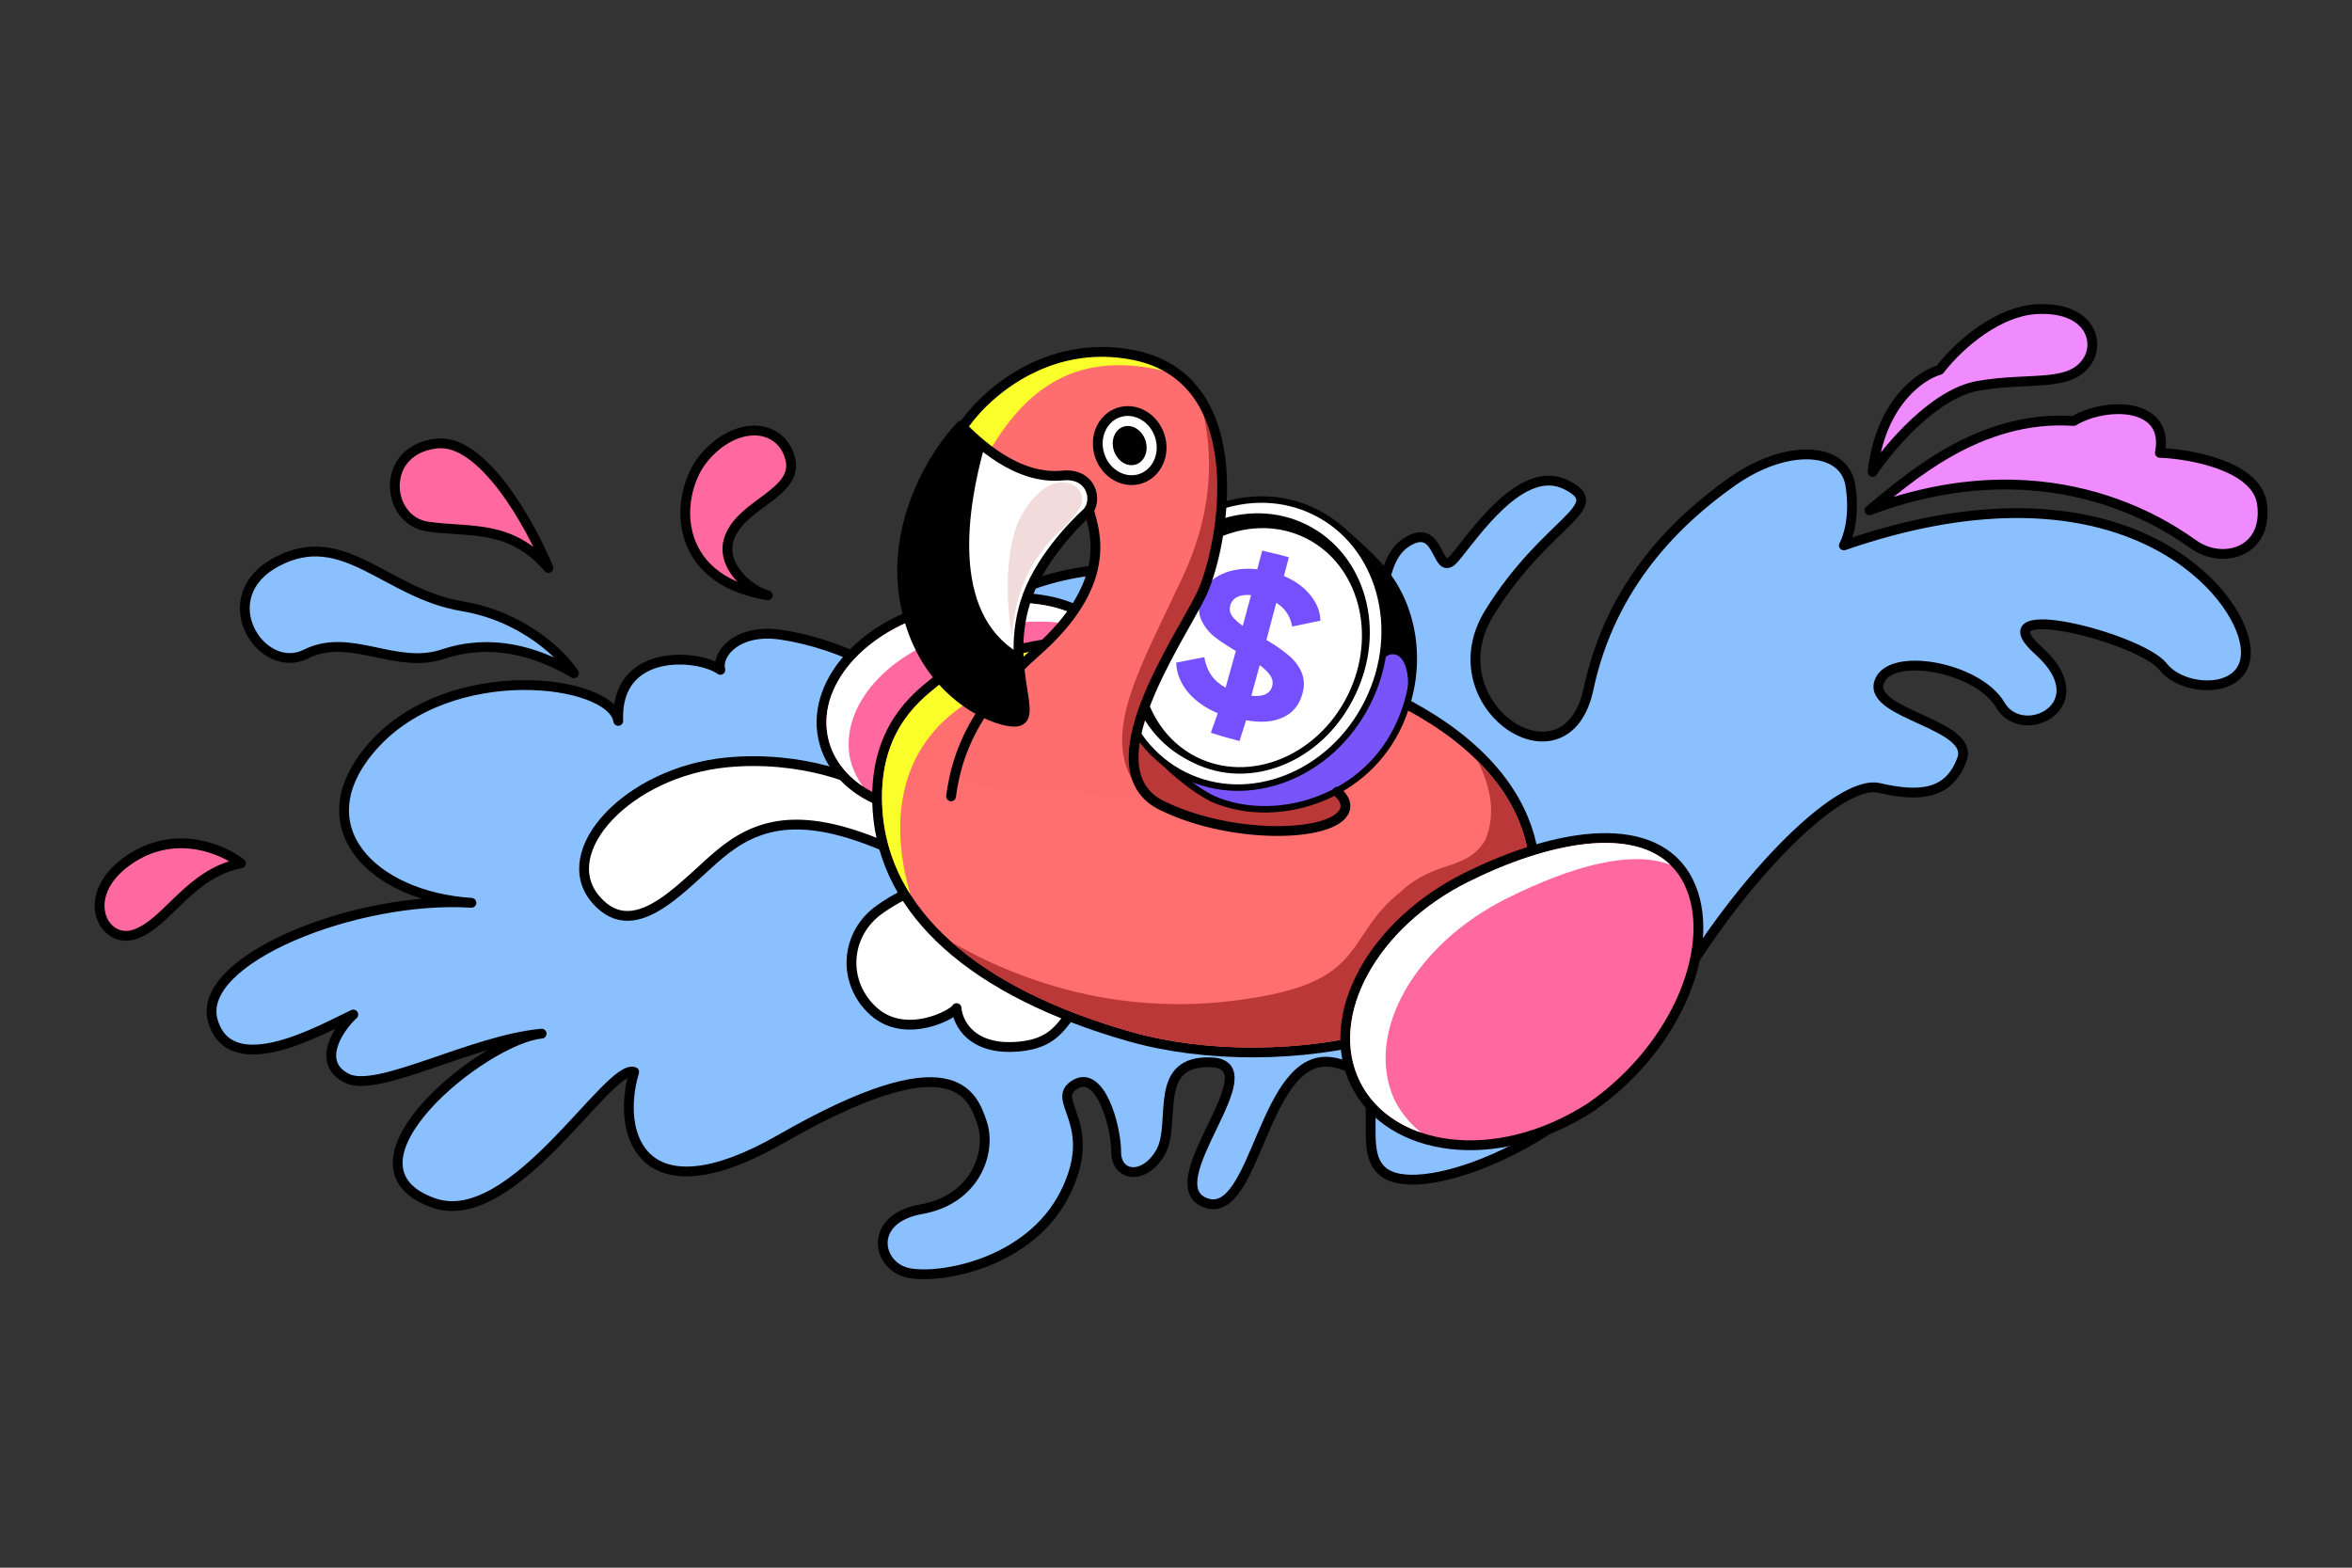 <svg width="240" height="160" viewBox="0 0 240 160" fill="none" xmlns="http://www.w3.org/2000/svg">
<rect x="0" y="0" width="240" height="160" fill="#333333" stroke="none"/>
<mask id="mask0_43_3028" style="mask-type:alpha" maskUnits="userSpaceOnUse" x="0" y="0" width="240" height="160">
<rect width="240" height="160" rx="16" fill="#D9D9D9"/>
</mask>
<g mask="url(#mask0_43_3028)">
<path d="M47.168 61.875C53.421 62.917 57.373 66.869 58.567 68.715C54.659 66.435 50.099 65.132 45.214 66.76C40.328 68.389 35.769 64.481 31.209 66.76C26.649 69.04 21.438 60.898 28.278 57.316C35.117 53.733 39.351 60.572 47.168 61.875Z" fill="#8BC0FF" stroke="black" stroke-linecap="round" stroke-linejoin="round"/>
<path d="M44.562 45.265C49.252 44.744 54.115 53.516 55.961 57.967C52.053 53.408 47.819 54.384 43.585 53.733C39.351 53.081 38.699 45.917 44.562 45.265Z" fill="#FF699F" stroke="black" stroke-linecap="round" stroke-linejoin="round"/>
<path d="M13.527 87.519C18.118 84.635 22.812 86.714 24.585 88.114C19.311 89.135 17.08 94.234 13.758 95.36C10.436 96.486 7.789 91.125 13.527 87.519Z" fill="#FF699F" stroke="black" stroke-linecap="round" stroke-linejoin="round"/>
<path d="M74.428 54.893C73.386 57.759 76.599 60.321 78.336 60.756C68.24 59.127 68.874 50.29 71.823 46.751C75.079 42.843 79.639 43.168 80.616 46.751C81.593 50.334 75.731 51.311 74.428 54.893Z" fill="#FF699F" stroke="black" stroke-linecap="round" stroke-linejoin="round"/>
<path d="M79.696 64.785C86.21 65.762 92.29 69.236 94.026 71.95L93.375 66.739C90.987 64.676 93.311 65.95 100.54 61.853C110.311 56.317 120.082 57.619 126.596 60.876C134.758 64.957 135.389 69.996 138.646 67.39C141.903 64.785 139.949 57.619 143.532 55.34C147.114 53.06 146.463 59.248 148.417 56.968C150.371 54.688 155.257 47.197 159.816 49.477C164.376 51.757 157.862 53.06 152 62.505C146.137 71.95 159.816 81.069 162.096 70.321C164.376 59.574 171.216 53.06 176.752 49.151C182.289 45.243 188.152 45.569 188.803 49.477C189.324 52.604 188.586 54.905 188.152 55.665C214.533 46.546 226.909 58.596 228.863 64.785C230.817 70.973 223.001 70.973 220.721 68.042C218.441 65.11 201.831 60.876 208.019 66.413C214.207 71.95 206.39 75.858 204.11 71.95C201.831 68.042 192.711 66.413 191.734 69.67C190.757 72.927 201.505 73.904 200.202 77.487C198.899 81.069 195.968 81.395 191.734 80.418C187.5 79.441 176.752 90.514 169.913 102.891C163.073 115.267 147.44 121.781 142.229 120.152C137.018 118.524 143.206 109.73 136.041 108.427C128.876 107.125 128.224 124.712 123.013 122.758C117.802 120.804 129.853 108.753 123.664 108.427C117.476 108.102 120.082 114.616 118.453 117.547C116.825 120.478 113.894 120.152 113.894 117.547C113.894 114.941 112.265 109.079 109.66 110.707C107.054 112.336 112.265 114.616 108.683 121.781C105.1 128.946 95.981 130.574 92.724 129.923C89.467 129.272 88.49 124.386 94.026 123.409C99.563 122.432 101.192 117.547 100.215 114.616C99.238 111.684 97.283 106.147 79.696 116.244C65.626 124.321 62.76 115.918 64.714 109.404C62.109 108.427 52.338 125.689 44.196 122.758C33.492 118.905 49.407 106.029 55.269 105.496C48.105 106.147 38.529 111.619 35.402 110.056C32.275 108.492 34.425 105.062 36.053 103.542C33.014 104.953 23.547 110.447 21.724 104.193C19.9 97.94 36.379 91.386 48.105 92.143C38.008 91.491 30.842 84.326 38.008 76.184C45.925 67.187 62.434 69.344 63.086 73.578C62.76 66.087 71.228 66.739 73.508 68.367C73.074 66.739 75.248 64.117 79.696 64.785Z" fill="#8BC0FF" stroke="black" stroke-linecap="round" stroke-linejoin="round"/>
<path d="M74.159 77.812C81.535 77.098 88.272 79.44 90.769 81.72C93.483 84.543 97.283 89.472 90.769 86.606C82.627 83.023 78.067 83.674 74.159 86.606C70.251 89.537 65.04 96.702 60.806 91.817C56.572 86.931 64.063 78.789 74.159 77.812Z" fill="white"/>
<path d="M89.792 92.794C93.049 90.514 95.003 90.344 96.957 90.188C105.1 89.537 112.916 95.942 116.173 99.633C107.705 100.936 110.311 106.147 104.123 106.798C99.172 107.32 97.717 104.41 97.609 102.89C97.283 103.541 92.398 106.147 89.141 103.216C85.884 100.285 86.202 95.306 89.792 92.794Z" fill="white"/>
<path d="M74.159 77.812C81.535 77.098 88.272 79.44 90.769 81.72C93.483 84.543 97.283 89.472 90.769 86.606C82.627 83.023 78.067 83.674 74.159 86.606C70.251 89.537 65.04 96.702 60.806 91.817C56.572 86.931 64.063 78.789 74.159 77.812Z" stroke="black" stroke-linecap="round" stroke-linejoin="round"/>
<path d="M89.792 92.794C93.049 90.514 95.003 90.344 96.957 90.188C105.1 89.537 112.916 95.942 116.173 99.633C107.705 100.936 110.311 106.147 104.123 106.798C99.172 107.32 97.717 104.41 97.609 102.89C97.283 103.541 92.398 106.147 89.141 103.216C85.884 100.285 86.202 95.306 89.792 92.794Z" stroke="black" stroke-linecap="round" stroke-linejoin="round"/>
<path d="M211.601 42.964C201.831 42.312 194.665 48.934 190.757 52.083C209.973 44.918 222.264 54.523 223.978 55.665C226.909 57.619 231.469 56.317 230.817 51.431C230.296 47.523 223.435 46.328 220.395 46.22C221.437 41.009 214.858 41.009 211.601 42.964Z" fill="#EF8BFF" stroke="black" stroke-linecap="round" stroke-linejoin="round"/>
<path d="M207.693 31.563C212.578 31.238 214.207 34.169 213.23 36.449C211.601 39.706 207.367 38.403 201.831 39.38C197.401 40.162 192.82 45.568 191.083 48.174C191.864 41.139 195.968 38.294 197.922 37.752C200.202 34.82 204.06 31.805 207.693 31.563Z" fill="#EF8BFF" stroke="black" stroke-linecap="round" stroke-linejoin="round"/>
<path d="M101.329 81.857L101.338 81.854L101.347 81.851C105.357 80.381 108.595 77.879 110.709 75.102C112.814 72.337 113.846 69.24 113.314 66.596C112.741 63.748 110.447 62.13 107.42 61.431C104.397 60.733 100.54 60.915 96.576 61.728C92.559 62.552 89.133 64.451 86.846 66.88C84.56 69.307 83.384 72.302 83.982 75.277C84.581 78.253 86.846 80.585 89.972 81.823C93.1 83.061 97.117 83.22 101.329 81.857Z" fill="#FF699F" stroke="black"/>
<path fill-rule="evenodd" clip-rule="evenodd" d="M112.17 64.975C109.528 63.062 104.823 63.088 99.262 64.229C91.407 65.84 85.784 71.505 86.691 77.177C86.92 78.319 87.383 79.353 88.045 80.252C86.172 78.998 84.889 77.24 84.473 75.173C83.358 69.628 88.821 63.826 96.676 62.215C103.563 60.802 109.991 61.343 112.17 64.975Z" fill="white"/>
<path d="M95.692 69.383C95.66 69.399 95.629 69.419 95.601 69.442C95.505 69.521 95.401 69.605 95.29 69.694C94.331 70.465 92.865 71.644 91.655 73.506C90.297 75.596 89.273 78.522 89.544 82.682C90.226 93.144 99.338 101.241 115.264 105.789C122.878 107.963 132.923 107.999 141.195 105.636C149.438 103.281 156.141 98.464 156.625 90.778C157.105 83.165 152.474 77.423 146.227 73.435C139.98 69.446 132.027 67.145 125.608 66.407C113.006 64.958 105.877 64.238 95.692 69.383Z" fill="#FF6F6F" stroke="black" stroke-linecap="round" stroke-linejoin="round"/>
<path fill-rule="evenodd" clip-rule="evenodd" d="M150.801 77.688C154.296 81.176 156.457 85.516 156.127 90.748C155.2 105.46 130.447 109.604 115.403 105.309C107.551 103.067 101.421 99.977 97.153 96.198C104.552 100.41 115.747 104.361 129.65 101.521C135.886 100.247 137.358 98.028 139.057 95.467C139.991 94.059 140.994 92.547 142.896 91.033C144.689 89.389 146.279 88.859 147.676 88.393C149.194 87.887 150.484 87.457 151.555 85.758C152.717 82.944 152.039 80.243 150.801 77.688Z" fill="#BB3838"/>
<path d="M115.062 81.207C111.395 78.509 108.177 66.579 125.85 69.935C128.21 70.383 120.429 70.128 120.391 73.192C120.657 75.886 127.259 73.874 132.742 77.753C119.04 76.725 115.098 79.276 115.062 81.207Z" fill="#BB3838"/>
<path fill-rule="evenodd" clip-rule="evenodd" d="M134.745 68.831C92.715 62.391 89.429 79.379 92.883 91.262C91.201 88.612 90.243 85.727 90.042 82.643C89.541 74.957 93.573 71.711 95.602 70.077C95.713 69.988 95.818 69.903 95.916 69.823C105.956 64.751 112.949 65.448 125.549 66.897C128.407 67.226 131.569 67.867 134.745 68.831Z" fill="#FBFF2A"/>
<path d="M117.518 81.977C132.056 88.023 137.078 83.787 137.315 82.743C137.049 80.049 131.362 77.55 121.867 77.808C114.271 78.014 115.803 80.673 117.518 81.977Z" fill="#BB3838"/>
<path d="M118.309 62.356C115.875 67.24 114.389 71.305 116.543 75.294C118.344 77.664 121.352 80.332 123.728 81.518C129.827 84.224 138.846 81.835 142.537 74.431C145.285 68.916 144.638 62.698 141.4 58.504C140.275 57.048 138.132 55.12 136.385 53.662C133.078 52.028 129.508 52.327 126.286 53.969C123.047 55.619 120.169 58.623 118.309 62.356Z" fill="#7954FB" stroke="black" stroke-width="0.662"/>
<path fill-rule="evenodd" clip-rule="evenodd" d="M142.376 75.353C142.509 75.117 142.638 74.877 142.761 74.63C145.562 69.01 144.911 62.655 141.589 58.354C140.434 56.858 138.246 54.895 136.495 53.435C136.355 53.365 136.216 53.3 136.076 53.237C135.949 53.291 135.904 53.366 135.91 53.437L140.216 69.346C140.435 68.252 141.165 66.558 142.333 66.792C143.792 67.084 144.449 70.587 142.333 75.404C142.347 75.387 142.361 75.37 142.376 75.353Z" fill="black"/>
<path d="M115.492 59.688C111.782 67.13 114.219 75.807 120.836 79.105C127.453 82.403 135.849 79.124 139.558 71.682C143.267 64.24 140.83 55.562 134.213 52.265C127.596 48.967 119.201 52.245 115.492 59.688Z" fill="white" stroke="black" stroke-width="0.662"/>
<path d="M116.75 60.312C113.505 66.824 115.669 74.428 121.492 77.331C127.315 80.233 134.69 77.383 137.936 70.871C141.181 64.359 139.016 56.755 133.193 53.853C127.371 50.951 119.996 53.801 116.75 60.312Z" fill="black" stroke="black" stroke-width="0.662"/>
<path d="M117.564 61.056C114.39 67.424 116.411 74.798 121.966 77.567C127.521 80.335 134.626 77.51 137.8 71.142C140.974 64.773 138.952 57.4 133.397 54.631C127.842 51.863 120.737 54.688 117.564 61.056Z" fill="white" stroke="black" stroke-width="0.662"/>
<path d="M129.227 65.314C130.118 65.839 130.851 66.345 131.424 66.829C132.021 67.311 132.468 67.878 132.773 68.534C133.082 69.194 133.132 69.927 132.923 70.725C132.604 71.953 131.904 72.801 130.814 73.269C129.742 73.725 128.588 73.746 127.15 73.515C126.961 74.192 126.671 74.956 126.482 75.633C125.423 75.359 124.61 75.123 123.562 74.792C123.755 74.122 124.061 73.463 124.254 72.79C123.003 72.262 121.996 71.553 121.23 70.653C120.471 69.744 120.067 68.737 120.017 67.627C120.972 67.443 121.927 67.259 122.884 67.073C123.018 67.807 123.259 68.426 123.611 68.928C123.963 69.433 124.446 69.848 125.062 70.181C125.413 68.933 125.762 67.685 126.108 66.439C125.209 65.91 124.466 65.417 123.878 64.953C123.311 64.479 122.885 63.926 122.592 63.294C122.303 62.659 122.27 61.94 122.5 61.136C122.833 59.967 123.532 59.132 124.6 58.632C125.664 58.126 126.895 57.95 128.289 58.101C128.459 57.465 128.628 56.831 128.796 56.198C129.948 56.488 130.46 56.569 131.516 56.875C131.35 57.513 131.177 58.148 131.013 58.788C132.138 59.259 133.034 59.908 133.696 60.722C134.373 61.547 134.722 62.423 134.733 63.344C133.773 63.547 132.814 63.748 131.856 63.947C131.662 62.868 131.121 62.062 130.229 61.527C129.896 62.791 129.562 64.054 129.227 65.314ZM125.536 61.794C125.431 62.173 125.489 62.525 125.704 62.851C125.941 63.179 126.309 63.521 126.809 63.88C127.092 62.834 127.376 61.786 127.66 60.737C127.112 60.68 126.645 60.745 126.258 60.924C125.885 61.111 125.646 61.399 125.536 61.794ZM127.692 71.007C128.271 71.072 128.737 71.031 129.091 70.874C129.467 70.71 129.709 70.433 129.815 70.037C129.913 69.654 129.853 69.296 129.63 68.962C129.413 68.615 129.045 68.257 128.539 67.887C128.258 68.929 127.975 69.969 127.692 71.007Z" fill="#7650FF"/>
<path d="M115.018 35.981C104.89 35.349 99.321 41.158 97.802 44.141C98.026 44.119 98.845 44.378 100.325 45.593C102.175 47.111 104.329 48.258 108.436 48.532C111.722 48.752 111.62 50.938 111.159 52.004L111.558 56.045C111.487 58.772 111.416 61.499 104.843 67.248C99.585 71.848 97.614 77.823 97.285 80.235L117.485 81.641C114.492 78.876 115.44 74.703 116.858 71.843C117.992 69.554 120.346 64.698 121.381 62.555C123.324 60.187 124.084 55.488 124.221 53.434C126.473 40.427 119.024 36.379 115.018 35.981Z" fill="#FF6E6E"/>
<path fill-rule="evenodd" clip-rule="evenodd" d="M122.325 40.469C123.637 44.756 124.296 51.131 120.68 58.884C120.15 60.02 119.623 61.119 119.113 62.181C115.1 70.549 112.157 76.686 117.087 81.614L117.148 81.618C117.147 81.52 117.147 81.416 117.149 81.306C114.569 78.548 115.497 74.589 116.859 71.843C117.993 69.554 120.347 64.698 121.383 62.555C123.325 60.188 124.085 55.488 124.222 53.434C125.282 47.312 124.193 43.175 122.325 40.469Z" fill="#BB3838"/>
<path fill-rule="evenodd" clip-rule="evenodd" d="M120.289 38.254C110.626 35.37 105.037 39.076 100.943 46.075C100.732 45.92 100.527 45.759 100.326 45.594C98.846 44.38 98.027 44.12 97.803 44.142C99.322 41.159 104.891 35.35 115.018 35.983C116.522 36.132 118.511 36.795 120.289 38.254Z" fill="#FBFF2B"/>
<path d="M98.104 43.769C100.162 40.508 106.702 34.421 115.723 36.249C128.09 38.755 124.822 56.092 122.561 60.736C120.299 65.379 111.057 78.532 118.56 82.212C126.064 85.891 136.917 85.409 137.281 82.404C137.347 81.858 137.044 81.317 136.454 80.808" stroke="black" stroke-linecap="round" stroke-linejoin="round"/>
<path d="M97.048 81.278C97.626 76.801 99.531 71.989 105.787 66.475C113.607 59.582 111.728 54.328 111.192 52.34" stroke="black" stroke-linecap="round" stroke-linejoin="round"/>
<path d="M92.392 61.677C94.024 69.948 100.088 73.045 102.747 73.576C106.91 74.406 102.302 69.063 104.614 61.49C105.899 57.283 109.607 53.517 110.855 52.374C112.102 51.231 111.466 48.233 108.435 48.532C103.721 48.998 99.708 45.087 98.071 43.435C95.498 46.069 90.759 53.406 92.392 61.677Z" fill="white" stroke="black" stroke-linecap="round" stroke-linejoin="round"/>
<path d="M104.39 52.332C102.285 55.804 102.762 62.24 103.263 65.024C103.505 60.579 105.192 57.013 107.99 54.357C110.788 51.701 110.546 51.025 110.319 50.387L110.319 50.387C109.849 49.073 107.022 47.992 104.39 52.332Z" fill="#F2DBDB"/>
<path fill-rule="evenodd" clip-rule="evenodd" d="M103.932 66.642C96.938 62.44 98.743 51.718 100.449 45.602C99.433 44.792 98.62 43.987 98.072 43.435C95.499 46.069 90.76 53.406 92.393 61.677C94.025 69.948 100.089 73.045 102.748 73.576C104.901 74.005 104.708 72.783 104.339 70.455C104.172 69.396 103.968 68.108 103.932 66.642Z" fill="black"/>
<path d="M162.294 113.028L162.302 113.023L162.31 113.018C166.872 109.838 170.113 105.624 171.847 101.446C173.574 97.281 173.829 93.083 172.293 89.984C170.647 86.664 167.268 85.407 163.232 85.541C159.199 85.675 154.397 87.189 149.659 89.538C144.873 91.911 141.197 95.43 139.132 99.225C137.069 103.018 136.598 107.132 138.329 110.622C140.06 114.113 143.661 116.267 147.997 116.772C152.336 117.277 157.443 116.141 162.294 113.028Z" fill="#FF699F" stroke="black"/>
<path fill-rule="evenodd" clip-rule="evenodd" d="M170.438 88.262C166.449 86.738 160.497 88.35 153.834 91.653C144.425 96.317 139.205 105.338 142.26 112.177C142.933 113.536 143.866 114.682 145.005 115.592C142.212 114.641 139.996 112.858 138.775 110.395C135.499 103.786 140.47 94.646 149.879 89.981C158.132 85.89 166.459 84.414 170.438 88.262Z" fill="white"/>
<path d="M118.334 44.465C118.965 46.371 118.045 48.311 116.393 48.857C114.742 49.404 112.847 48.396 112.216 46.489C111.585 44.583 112.505 42.643 114.156 42.097C115.808 41.55 117.703 42.558 118.334 44.465Z" fill="white" stroke="black"/>
<ellipse cx="115.274" cy="45.476" rx="1.692" ry="2.03" transform="rotate(-18.311 115.274 45.476)" fill="black"/>
</g>
</svg>
